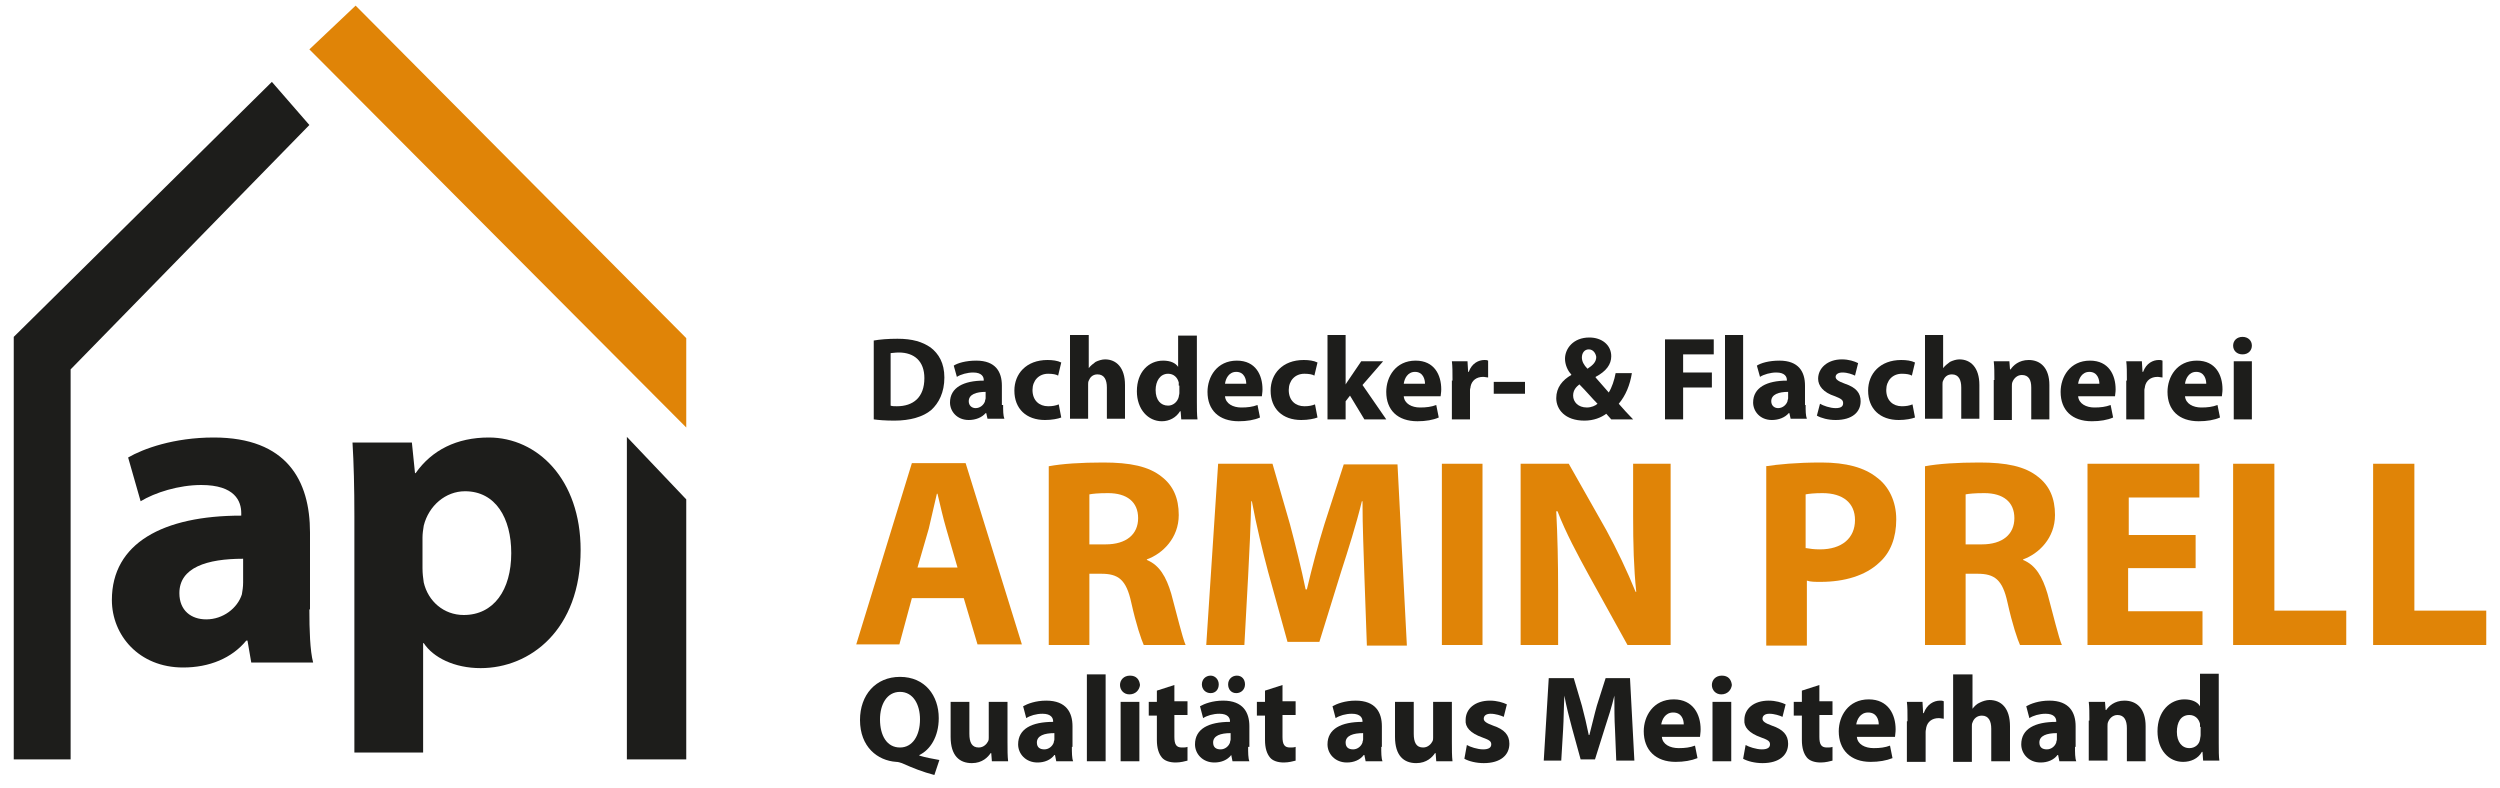 <?xml version="1.0" encoding="utf-8"?>
<!-- Generator: Adobe Illustrator 25.2.0, SVG Export Plug-In . SVG Version: 6.00 Build 0)  -->
<svg version="1.1" id="Ebene_1" xmlns="http://www.w3.org/2000/svg" xmlns:xlink="http://www.w3.org/1999/xlink" x="0px" y="0px"
	 viewBox="0 0 400 126.1" style="enable-background:new 0 0 400 126.1;" xml:space="preserve">
<style type="text/css">
	.st0{fill:#1D1D1B;}
	.st1{fill:#E08407;}
</style>
<polygon class="st0" points="2.2,121.5 11.3,121.5 11.3,59.1 49.5,20 43.5,13.1 2.2,53.9 "/>
<polygon class="st1" points="56.9,0.9 49.5,7.9 109.8,68.4 109.8,54.1 "/>
<polygon class="st0" points="100.3,69.9 109.8,79.9 109.8,121.5 100.3,121.5 "/>
<g>
	<path class="st0" d="M49.5,97.5c0,3.3,0.1,6.6,0.6,8.5h-9.9l-0.6-3.5h-0.2c-2.3,2.8-5.9,4.3-10.1,4.3c-7.1,0-11.4-5.2-11.4-10.8
		c0-9.1,8.2-13.5,20.7-13.5v-0.4c0-1.9-1-4.5-6.4-4.5c-3.6,0-7.4,1.2-9.7,2.6l-2-7c2.4-1.4,7.3-3.2,13.7-3.2
		c11.7,0,15.4,6.9,15.4,15.2V97.5z M38.9,89.4c-5.8,0-10.2,1.4-10.2,5.5c0,2.8,1.9,4.2,4.3,4.2c2.7,0,5-1.8,5.7-4
		c0.1-0.6,0.2-1.2,0.2-1.9V89.4z"/>
	<path class="st0" d="M56.7,82.6c0-4.6-0.1-8.5-0.3-11.8h9.5l0.5,4.9h0.1c2.6-3.7,6.6-5.7,11.7-5.7C86,70,92.9,76.7,92.9,88
		c0,12.8-8.1,18.9-16,18.9c-4.2,0-7.6-1.7-9.1-4h-0.1v17.5H56.7V82.6z M67.6,90.9c0,0.9,0.1,1.6,0.2,2.3c0.7,3,3.2,5.2,6.4,5.2
		c4.8,0,7.6-4,7.6-9.9c0-5.6-2.5-9.9-7.4-9.9c-3.1,0-5.8,2.3-6.6,5.5c-0.1,0.6-0.2,1.3-0.2,1.9V90.9z"/>
</g>
<g>
	<path class="st0" d="M139.7,54.5c1.1-0.2,2.4-0.3,3.9-0.3c2.4,0,4,0.5,5.3,1.4c1.3,1,2.2,2.5,2.2,4.8c0,2.4-0.9,4.1-2.1,5.2
		c-1.3,1.1-3.4,1.7-5.9,1.7c-1.5,0-2.6-0.1-3.3-0.2V54.5z M142.5,64.9c0.2,0.1,0.7,0.1,1,0.1c2.6,0,4.4-1.4,4.4-4.5
		c0-2.7-1.6-4.1-4.1-4.1c-0.6,0-1.1,0.1-1.3,0.1V64.9z"/>
	<path class="st0" d="M160.5,64.8c0,0.9,0,1.7,0.2,2.2H158l-0.2-0.9h-0.1c-0.6,0.7-1.6,1.1-2.7,1.1c-1.9,0-3-1.4-3-2.8
		c0-2.4,2.2-3.5,5.4-3.5v-0.1c0-0.5-0.3-1.2-1.7-1.2c-0.9,0-2,0.3-2.6,0.7l-0.5-1.8c0.6-0.4,1.9-0.8,3.6-0.8c3.1,0,4.1,1.8,4.1,4
		V64.8z M157.7,62.7c-1.5,0-2.7,0.4-2.7,1.5c0,0.7,0.5,1.1,1.1,1.1c0.7,0,1.3-0.5,1.5-1.1c0-0.2,0.1-0.3,0.1-0.5V62.7z"/>
	<path class="st0" d="M169.8,66.8c-0.5,0.2-1.5,0.4-2.6,0.4c-3,0-4.9-1.8-4.9-4.7c0-2.7,1.9-4.9,5.3-4.9c0.8,0,1.6,0.1,2.2,0.4
		l-0.5,2.1c-0.3-0.2-0.9-0.3-1.6-0.3c-1.5,0-2.5,1.1-2.5,2.6c0,1.7,1.1,2.6,2.5,2.6c0.7,0,1.2-0.1,1.7-0.3L169.8,66.8z"/>
	<path class="st0" d="M171.3,53.6h2.9v5.3h0c0.3-0.4,0.7-0.7,1.1-1c0.4-0.2,1-0.4,1.5-0.4c1.8,0,3.2,1.3,3.2,4.1v5.4h-2.9V62
		c0-1.2-0.4-2.1-1.5-2.1c-0.8,0-1.2,0.5-1.4,1c-0.1,0.2-0.1,0.4-0.1,0.6v5.5h-2.9V53.6z"/>
	<path class="st0" d="M191.5,53.6v10.7c0,1,0,2.1,0.1,2.8H189l-0.1-1.3h-0.1c-0.6,1-1.7,1.6-2.9,1.6c-2.2,0-4-1.9-4-4.8
		c0-3.1,1.9-4.9,4.2-4.9c1.2,0,2,0.4,2.4,1h0v-5H191.5z M188.6,61.7c0-0.2,0-0.4,0-0.5c-0.2-0.8-0.8-1.4-1.7-1.4c-1.3,0-2,1.2-2,2.6
		c0,1.6,0.8,2.5,2,2.5c0.8,0,1.5-0.6,1.7-1.4c0-0.2,0.1-0.4,0.1-0.6V61.7z"/>
	<path class="st0" d="M196,63.4c0.1,1.2,1.3,1.8,2.6,1.8c1,0,1.8-0.1,2.6-0.4l0.4,2c-0.9,0.4-2.1,0.6-3.4,0.6c-3.2,0-5-1.8-5-4.7
		c0-2.4,1.5-5,4.7-5c3,0,4.1,2.3,4.1,4.6c0,0.5-0.1,0.9-0.1,1.1H196z M199.4,61.4c0-0.7-0.3-1.9-1.6-1.9c-1.2,0-1.7,1.1-1.8,1.9
		H199.4z"/>
	<path class="st0" d="M210.8,66.8c-0.5,0.2-1.5,0.4-2.6,0.4c-3,0-4.9-1.8-4.9-4.7c0-2.7,1.9-4.9,5.3-4.9c0.8,0,1.6,0.1,2.2,0.4
		l-0.5,2.1c-0.3-0.2-0.9-0.3-1.6-0.3c-1.5,0-2.5,1.1-2.5,2.6c0,1.7,1.1,2.6,2.5,2.6c0.7,0,1.2-0.1,1.7-0.3L210.8,66.8z"/>
	<path class="st0" d="M215.2,61.7L215.2,61.7c0.2-0.4,0.5-0.8,0.7-1.1l1.9-2.8h3.5l-3.3,3.8l3.8,5.5h-3.5l-2.3-3.8l-0.7,0.9v2.9
		h-2.9V53.6h2.9V61.7z"/>
	<path class="st0" d="M224.6,63.4c0.1,1.2,1.3,1.8,2.6,1.8c1,0,1.8-0.1,2.6-0.4l0.4,2c-0.9,0.4-2.1,0.6-3.4,0.6c-3.2,0-5-1.8-5-4.7
		c0-2.4,1.5-5,4.7-5c3,0,4.1,2.3,4.1,4.6c0,0.5-0.1,0.9-0.1,1.1H224.6z M228,61.4c0-0.7-0.3-1.9-1.6-1.9c-1.2,0-1.7,1.1-1.8,1.9H228
		z"/>
	<path class="st0" d="M232.4,60.9c0-1.4,0-2.3-0.1-3.1h2.5l0.1,1.7h0.1c0.5-1.4,1.6-1.9,2.5-1.9c0.3,0,0.4,0,0.6,0.1v2.7
		c-0.2,0-0.5-0.1-0.8-0.1c-1.1,0-1.8,0.6-2,1.5c0,0.2-0.1,0.4-0.1,0.6v4.7h-2.9V60.9z"/>
	<path class="st0" d="M244,61.1v1.9h-5v-1.9H244z"/>
	<path class="st0" d="M257.8,67.1c-0.3-0.3-0.5-0.6-0.8-0.9c-0.8,0.6-2,1.1-3.5,1.1c-3.1,0-4.5-1.8-4.5-3.6c0-1.7,1-2.9,2.4-3.7
		v-0.1c-0.6-0.6-1-1.6-1-2.5c0-1.6,1.3-3.4,3.9-3.4c2,0,3.5,1.2,3.5,3c0,1.3-0.8,2.4-2.5,3.3v0.1c0.7,0.8,1.5,1.7,2.1,2.4
		c0.5-0.8,0.9-2,1.1-3.1h2.6c-0.3,1.9-1,3.6-2.1,4.9c0.7,0.8,1.5,1.7,2.3,2.5H257.8z M253.9,65.2c0.7,0,1.4-0.3,1.7-0.6
		c-0.8-0.8-1.8-2-2.9-3.1c-0.5,0.4-1,0.9-1,1.8C251.7,64.3,252.5,65.2,253.9,65.2L253.9,65.2z M254.2,55.9c-0.7,0-1.1,0.6-1.1,1.3
		c0,0.6,0.3,1.2,0.9,1.8c0.9-0.6,1.4-1.1,1.4-1.9C255.3,56.5,254.9,55.9,254.2,55.9L254.2,55.9z"/>
	<path class="st0" d="M266.4,54.3h7.8v2.4h-4.9v2.9h4.6v2.4h-4.6v5.1h-2.9V54.3z"/>
	<path class="st0" d="M276,53.6h2.9v13.5H276V53.6z"/>
	<path class="st0" d="M288.9,64.8c0,0.9,0,1.7,0.2,2.2h-2.6l-0.2-0.9h-0.1c-0.6,0.7-1.6,1.1-2.7,1.1c-1.9,0-3-1.4-3-2.8
		c0-2.4,2.2-3.5,5.4-3.5v-0.1c0-0.5-0.3-1.2-1.7-1.2c-0.9,0-2,0.3-2.6,0.7l-0.5-1.8c0.6-0.4,1.9-0.8,3.6-0.8c3.1,0,4.1,1.8,4.1,4
		V64.8z M286.1,62.7c-1.5,0-2.7,0.4-2.7,1.5c0,0.7,0.5,1.1,1.1,1.1c0.7,0,1.3-0.5,1.5-1.1c0-0.2,0.1-0.3,0.1-0.5V62.7z"/>
	<path class="st0" d="M291.2,64.6c0.5,0.3,1.6,0.7,2.5,0.7c0.9,0,1.2-0.3,1.2-0.8s-0.3-0.7-1.3-1.1c-1.9-0.6-2.7-1.7-2.7-2.8
		c0-1.7,1.5-3.1,3.8-3.1c1.1,0,2,0.3,2.6,0.6l-0.5,2c-0.4-0.2-1.2-0.5-2-0.5c-0.7,0-1.1,0.3-1.1,0.7c0,0.4,0.4,0.7,1.5,1.1
		c1.8,0.6,2.5,1.5,2.5,2.8c0,1.7-1.3,3-4,3c-1.2,0-2.3-0.3-3-0.7L291.2,64.6z"/>
	<path class="st0" d="M306.4,66.8c-0.5,0.2-1.5,0.4-2.6,0.4c-3,0-4.9-1.8-4.9-4.7c0-2.7,1.9-4.9,5.3-4.9c0.8,0,1.6,0.1,2.2,0.4
		l-0.5,2.1c-0.3-0.2-0.9-0.3-1.6-0.3c-1.5,0-2.5,1.1-2.5,2.6c0,1.7,1.1,2.6,2.5,2.6c0.7,0,1.2-0.1,1.7-0.3L306.4,66.8z"/>
	<path class="st0" d="M308,53.6h2.9v5.3h0c0.3-0.4,0.7-0.7,1.1-1c0.4-0.2,1-0.4,1.5-0.4c1.8,0,3.2,1.3,3.2,4.1v5.4h-2.9V62
		c0-1.2-0.4-2.1-1.5-2.1c-0.8,0-1.2,0.5-1.4,1c-0.1,0.2-0.1,0.4-0.1,0.6v5.5H308V53.6z"/>
	<path class="st0" d="M319.1,60.8c0-1.2,0-2.1-0.1-3h2.5l0.1,1.3h0.1c0.4-0.6,1.3-1.5,2.9-1.5c1.9,0,3.3,1.3,3.3,4v5.5h-2.9v-5.1
		c0-1.2-0.4-2-1.5-2c-0.8,0-1.3,0.6-1.5,1.1c-0.1,0.2-0.1,0.5-0.1,0.7v5.4h-2.9V60.8z"/>
	<path class="st0" d="M332.5,63.4c0.1,1.2,1.3,1.8,2.6,1.8c1,0,1.8-0.1,2.6-0.4l0.4,2c-0.9,0.4-2.1,0.6-3.4,0.6c-3.2,0-5-1.8-5-4.7
		c0-2.4,1.5-5,4.7-5c3,0,4.1,2.3,4.1,4.6c0,0.5-0.1,0.9-0.1,1.1H332.5z M335.9,61.4c0-0.7-0.3-1.9-1.6-1.9c-1.2,0-1.7,1.1-1.8,1.9
		H335.9z"/>
	<path class="st0" d="M340.3,60.9c0-1.4,0-2.3-0.1-3.1h2.5l0.1,1.7h0.1c0.5-1.4,1.6-1.9,2.5-1.9c0.3,0,0.4,0,0.6,0.1v2.7
		c-0.2,0-0.5-0.1-0.8-0.1c-1.1,0-1.8,0.6-2,1.5c0,0.2-0.1,0.4-0.1,0.6v4.7h-2.9V60.9z"/>
	<path class="st0" d="M349.6,63.4c0.1,1.2,1.3,1.8,2.6,1.8c1,0,1.8-0.1,2.6-0.4l0.4,2c-0.9,0.4-2.1,0.6-3.4,0.6c-3.2,0-5-1.8-5-4.7
		c0-2.4,1.5-5,4.7-5c3,0,4.1,2.3,4.1,4.6c0,0.5-0.1,0.9-0.1,1.1H349.6z M353,61.4c0-0.7-0.3-1.9-1.6-1.9c-1.2,0-1.7,1.1-1.8,1.9H353
		z"/>
	<path class="st0" d="M358.8,56.7c-0.9,0-1.5-0.6-1.5-1.4c0-0.8,0.6-1.4,1.5-1.4c0.9,0,1.5,0.6,1.5,1.4
		C360.3,56,359.8,56.7,358.8,56.7L358.8,56.7z M357.4,67.1v-9.3h2.9v9.3H357.4z"/>
</g>
<g>
	<path class="st1" d="M145.9,95.7l-2,7.4H137l8.9-29h8.6l9,29h-7.1l-2.2-7.4H145.9z M153.2,90.8l-1.8-6.2c-0.5-1.7-1-3.9-1.4-5.6
		h-0.1c-0.4,1.7-0.9,3.9-1.3,5.6l-1.8,6.2H153.2z"/>
	<path class="st1" d="M167.8,74.6c2.1-0.4,5.2-0.6,8.7-0.6c4.3,0,7.3,0.6,9.4,2.3c1.8,1.4,2.7,3.4,2.7,6.1c0,3.7-2.6,6.2-5.1,7.1
		v0.1c2,0.8,3.1,2.7,3.9,5.4c0.9,3.3,1.8,7.1,2.3,8.2H183c-0.4-0.9-1.2-3.2-2-6.8c-0.8-3.7-2.1-4.6-4.8-4.6h-1.9v11.4h-6.5V74.6z
		 M174.3,87.1h2.6c3.3,0,5.2-1.6,5.2-4.2c0-2.6-1.8-4-4.8-4c-1.6,0-2.5,0.1-3,0.2V87.1z"/>
	<path class="st1" d="M218.3,92.1c-0.1-3.5-0.3-7.7-0.3-11.9h-0.1c-0.9,3.7-2.2,7.8-3.3,11.2l-3.5,11.3H206l-3.1-11.2
		c-0.9-3.4-1.9-7.5-2.6-11.3h-0.1c-0.1,3.9-0.3,8.4-0.5,12l-0.6,11h-6.1l1.9-29h8.7l2.8,9.7c0.9,3.4,1.8,7,2.5,10.4h0.2
		c0.8-3.4,1.8-7.2,2.8-10.4l3.1-9.6h8.6l1.5,29h-6.4L218.3,92.1z"/>
	<path class="st1" d="M237.2,74.2v29h-6.5v-29H237.2z"/>
	<path class="st1" d="M243.3,103.2v-29h7.7l6,10.6c1.7,3.1,3.4,6.7,4.7,9.9h0.1c-0.4-3.8-0.5-7.7-0.5-12.1v-8.4h6v29h-6.9L254.2,92
		c-1.7-3.1-3.7-6.8-5-10.2H249c0.2,3.9,0.3,8,0.3,12.7v8.7H243.3z"/>
	<path class="st1" d="M282.5,74.6c2-0.3,4.9-0.6,8.9-0.6c4,0,6.9,0.8,8.9,2.4c1.9,1.4,3.1,3.8,3.1,6.7c0,2.9-0.9,5.3-2.7,6.9
		c-2.2,2.1-5.6,3.1-9.4,3.1c-0.9,0-1.6,0-2.2-0.2v10.4h-6.5V74.6z M289,87.7c0.6,0.1,1.2,0.2,2.2,0.2c3.5,0,5.6-1.8,5.6-4.7
		c0-2.7-1.9-4.3-5.2-4.3c-1.3,0-2.2,0.1-2.7,0.2V87.7z"/>
	<path class="st1" d="M308,74.6c2.1-0.4,5.2-0.6,8.7-0.6c4.3,0,7.3,0.6,9.4,2.3c1.8,1.4,2.7,3.4,2.7,6.1c0,3.7-2.6,6.2-5.1,7.1v0.1
		c2,0.8,3.1,2.7,3.9,5.4c0.9,3.3,1.8,7.1,2.3,8.2h-6.7c-0.4-0.9-1.2-3.2-2-6.8c-0.8-3.7-2.1-4.6-4.8-4.6h-1.9v11.4H308V74.6z
		 M314.5,87.1h2.6c3.3,0,5.2-1.6,5.2-4.2c0-2.6-1.8-4-4.8-4c-1.6,0-2.5,0.1-3,0.2V87.1z"/>
	<path class="st1" d="M351.2,90.9h-10.7v6.9h11.9v5.4H334v-29h17.9v5.4h-11.3v6h10.7V90.9z"/>
	<path class="st1" d="M357.4,74.2h6.5v23.5h11.5v5.5h-18.1V74.2z"/>
	<path class="st1" d="M379.8,74.2h6.5v23.5h11.5v5.5h-18.1V74.2z"/>
</g>
<g>
	<path class="st0" d="M149.5,124c-1.9-0.5-3.4-1.1-5.2-1.9c-0.3-0.1-0.6-0.2-0.9-0.2c-3-0.2-5.8-2.4-5.8-6.7c0-4,2.5-6.9,6.4-6.9
		c4,0,6.2,3,6.2,6.6c0,3-1.4,5.1-3.1,5.9v0.1c1,0.3,2.1,0.5,3.2,0.7L149.5,124z M144,119.6c2,0,3.2-1.9,3.2-4.5
		c0-2.4-1.1-4.4-3.2-4.4s-3.2,2-3.2,4.4C140.8,117.7,141.9,119.6,144,119.6L144,119.6z"/>
	<path class="st0" d="M161.2,118.7c0,1.2,0,2.3,0.1,3.1h-2.6l-0.1-1.3h-0.1c-0.4,0.6-1.3,1.6-3,1.6c-2,0-3.4-1.2-3.4-4.2v-5.6h3v5.1
		c0,1.4,0.4,2.2,1.5,2.2c0.8,0,1.3-0.6,1.5-1c0.1-0.2,0.1-0.4,0.1-0.6v-5.7h3V118.7z"/>
	<path class="st0" d="M171.5,119.5c0,0.9,0,1.8,0.2,2.3H169l-0.2-1h-0.1c-0.6,0.8-1.6,1.2-2.7,1.2c-1.9,0-3.1-1.4-3.1-2.9
		c0-2.5,2.2-3.6,5.6-3.6v-0.1c0-0.5-0.3-1.2-1.7-1.2c-1,0-2,0.3-2.6,0.7l-0.5-1.9c0.7-0.4,2-0.9,3.7-0.9c3.2,0,4.2,1.9,4.2,4.1
		V119.5z M168.7,117.3c-1.6,0-2.8,0.4-2.8,1.5c0,0.8,0.5,1.1,1.2,1.1c0.7,0,1.3-0.5,1.5-1.1c0-0.2,0.1-0.3,0.1-0.5V117.3z"/>
	<path class="st0" d="M173.9,107.9h3v13.9h-3V107.9z"/>
	<path class="st0" d="M180.7,111.1c-0.9,0-1.5-0.7-1.5-1.5c0-0.8,0.6-1.5,1.6-1.5c1,0,1.5,0.6,1.6,1.5
		C182.3,110.4,181.7,111.1,180.7,111.1L180.7,111.1z M179.3,121.8v-9.5h3v9.5H179.3z"/>
	<path class="st0" d="M187.9,109.6v2.6h2.1v2.2h-2.1v3.5c0,1.2,0.3,1.7,1.2,1.7c0.4,0,0.6,0,0.9-0.1l0,2.2c-0.4,0.1-1.1,0.3-1.9,0.3
		c-1,0-1.8-0.3-2.2-0.8c-0.5-0.6-0.8-1.5-0.8-2.8v-3.9h-1.3v-2.2h1.3v-1.8L187.9,109.6z"/>
	<path class="st0" d="M199.7,119.5c0,0.9,0,1.8,0.2,2.3h-2.7l-0.2-1H197c-0.6,0.8-1.6,1.2-2.7,1.2c-1.9,0-3.1-1.4-3.1-2.9
		c0-2.5,2.2-3.6,5.6-3.6v-0.1c0-0.5-0.3-1.2-1.7-1.2c-1,0-2,0.3-2.6,0.7l-0.5-1.9c0.7-0.4,2-0.9,3.7-0.9c3.2,0,4.2,1.9,4.2,4.1
		V119.5z M193.7,110.9c-0.8,0-1.4-0.6-1.4-1.4c0-0.8,0.6-1.4,1.4-1.4c0.7,0,1.3,0.6,1.3,1.4C195,110.3,194.5,110.9,193.7,110.9
		L193.7,110.9z M196.9,117.3c-1.6,0-2.8,0.4-2.8,1.5c0,0.8,0.5,1.1,1.2,1.1c0.7,0,1.3-0.5,1.5-1.1c0-0.2,0.1-0.3,0.1-0.5V117.3z
		 M197.8,110.9c-0.8,0-1.3-0.6-1.3-1.4c0-0.8,0.6-1.4,1.4-1.4c0.8,0,1.3,0.6,1.3,1.4C199.2,110.3,198.6,110.9,197.8,110.9
		L197.8,110.9z"/>
	<path class="st0" d="M205.2,109.6v2.6h2.1v2.2h-2.1v3.5c0,1.2,0.3,1.7,1.2,1.7c0.4,0,0.6,0,0.9-0.1l0,2.2c-0.4,0.1-1.1,0.3-1.9,0.3
		c-1,0-1.8-0.3-2.2-0.8c-0.5-0.6-0.8-1.5-0.8-2.8v-3.9h-1.3v-2.2h1.3v-1.8L205.2,109.6z"/>
	<path class="st0" d="M221,119.5c0,0.9,0,1.8,0.2,2.3h-2.7l-0.2-1h-0.1c-0.6,0.8-1.6,1.2-2.7,1.2c-1.9,0-3.1-1.4-3.1-2.9
		c0-2.5,2.2-3.6,5.6-3.6v-0.1c0-0.5-0.3-1.2-1.7-1.2c-1,0-2,0.3-2.6,0.7l-0.5-1.9c0.7-0.4,2-0.9,3.7-0.9c3.2,0,4.2,1.9,4.2,4.1
		V119.5z M218.1,117.3c-1.6,0-2.8,0.4-2.8,1.5c0,0.8,0.5,1.1,1.2,1.1c0.7,0,1.3-0.5,1.5-1.1c0-0.2,0.1-0.3,0.1-0.5V117.3z"/>
	<path class="st0" d="M232.3,118.7c0,1.2,0,2.3,0.1,3.1h-2.6l-0.1-1.3h-0.1c-0.4,0.6-1.3,1.6-3,1.6c-2,0-3.4-1.2-3.4-4.2v-5.6h3v5.1
		c0,1.4,0.4,2.2,1.5,2.2c0.8,0,1.3-0.6,1.5-1c0.1-0.2,0.1-0.4,0.1-0.6v-5.7h3V118.7z"/>
	<path class="st0" d="M234.7,119.2c0.5,0.3,1.7,0.7,2.6,0.7c0.9,0,1.3-0.3,1.3-0.8s-0.3-0.7-1.4-1.1c-2-0.7-2.8-1.7-2.7-2.8
		c0-1.8,1.5-3.1,3.9-3.1c1.1,0,2.1,0.3,2.7,0.6l-0.5,2c-0.4-0.2-1.3-0.5-2.1-0.5c-0.7,0-1.1,0.3-1.1,0.8c0,0.4,0.4,0.7,1.5,1.1
		c1.8,0.6,2.6,1.5,2.6,2.9c0,1.8-1.4,3.1-4.1,3.1c-1.2,0-2.4-0.3-3.1-0.7L234.7,119.2z"/>
	<path class="st0" d="M258.4,116.7c-0.1-1.6-0.1-3.5-0.1-5.4h0c-0.4,1.7-1,3.6-1.5,5.1l-1.6,5.1h-2.3l-1.4-5.1
		c-0.4-1.5-0.9-3.4-1.2-5.1h0c-0.1,1.8-0.1,3.8-0.2,5.4l-0.3,5h-2.8l0.8-13.2h4l1.3,4.4c0.4,1.5,0.8,3.2,1.1,4.7h0.1
		c0.4-1.5,0.8-3.3,1.2-4.7l1.4-4.4h3.9l0.7,13.2h-2.9L258.4,116.7z"/>
	<path class="st0" d="M265.9,117.9c0.1,1.2,1.3,1.8,2.7,1.8c1,0,1.8-0.1,2.6-0.4l0.4,2c-1,0.4-2.2,0.6-3.5,0.6
		c-3.2,0-5.1-1.9-5.1-4.9c0-2.4,1.5-5.1,4.8-5.1c3.1,0,4.3,2.4,4.3,4.8c0,0.5-0.1,1-0.1,1.2H265.9z M269.4,115.9
		c0-0.7-0.3-1.9-1.7-1.9c-1.3,0-1.8,1.2-1.9,1.9H269.4z"/>
	<path class="st0" d="M275.4,111.1c-0.9,0-1.5-0.7-1.5-1.5c0-0.8,0.6-1.5,1.6-1.5s1.5,0.6,1.6,1.5
		C277,110.4,276.4,111.1,275.4,111.1L275.4,111.1z M274,121.8v-9.5h3v9.5H274z"/>
	<path class="st0" d="M279.3,119.2c0.5,0.3,1.7,0.7,2.6,0.7c0.9,0,1.3-0.3,1.3-0.8s-0.3-0.7-1.4-1.1c-2-0.7-2.8-1.7-2.7-2.8
		c0-1.8,1.5-3.1,3.9-3.1c1.1,0,2.1,0.3,2.7,0.6l-0.5,2c-0.4-0.2-1.3-0.5-2.1-0.5c-0.7,0-1.1,0.3-1.1,0.8c0,0.4,0.4,0.7,1.5,1.1
		c1.8,0.6,2.6,1.5,2.6,2.9c0,1.8-1.4,3.1-4.1,3.1c-1.2,0-2.4-0.3-3.1-0.7L279.3,119.2z"/>
	<path class="st0" d="M291.1,109.6v2.6h2.1v2.2h-2.1v3.5c0,1.2,0.3,1.7,1.2,1.7c0.4,0,0.6,0,0.9-0.1l0,2.2c-0.4,0.1-1.1,0.3-1.9,0.3
		c-1,0-1.8-0.3-2.2-0.8c-0.5-0.6-0.8-1.5-0.8-2.8v-3.9h-1.3v-2.2h1.3v-1.8L291.1,109.6z"/>
	<path class="st0" d="M297.1,117.9c0.1,1.2,1.3,1.8,2.7,1.8c1,0,1.8-0.1,2.6-0.4l0.4,2c-1,0.4-2.2,0.6-3.5,0.6
		c-3.2,0-5.1-1.9-5.1-4.9c0-2.4,1.5-5.1,4.8-5.1c3.1,0,4.3,2.4,4.3,4.8c0,0.5-0.1,1-0.1,1.2H297.1z M300.6,115.9
		c0-0.7-0.3-1.9-1.7-1.9c-1.3,0-1.8,1.2-1.9,1.9H300.6z"/>
	<path class="st0" d="M305.2,115.4c0-1.4,0-2.3-0.1-3.1h2.5l0.1,1.8h0.1c0.5-1.4,1.6-2,2.6-2c0.3,0,0.4,0,0.6,0.1v2.8
		c-0.2,0-0.5-0.1-0.8-0.1c-1.1,0-1.8,0.6-2,1.5c0,0.2-0.1,0.4-0.1,0.7v4.8h-3V115.4z"/>
	<path class="st0" d="M312.6,107.9h3v5.5h0c0.3-0.4,0.7-0.8,1.2-1c0.4-0.2,1-0.4,1.5-0.4c1.9,0,3.3,1.3,3.3,4.2v5.6h-3v-5.2
		c0-1.2-0.4-2.1-1.5-2.1c-0.8,0-1.3,0.5-1.5,1.1c-0.1,0.2-0.1,0.4-0.1,0.6v5.7h-3V107.9z"/>
	<path class="st0" d="M332,119.5c0,0.9,0,1.8,0.2,2.3h-2.7l-0.2-1h-0.1c-0.6,0.8-1.6,1.2-2.7,1.2c-1.9,0-3.1-1.4-3.1-2.9
		c0-2.5,2.2-3.6,5.6-3.6v-0.1c0-0.5-0.3-1.2-1.7-1.2c-1,0-2,0.3-2.6,0.7l-0.5-1.9c0.7-0.4,2-0.9,3.7-0.9c3.2,0,4.2,1.9,4.2,4.1
		V119.5z M329.1,117.3c-1.6,0-2.8,0.4-2.8,1.5c0,0.8,0.5,1.1,1.2,1.1c0.7,0,1.3-0.5,1.5-1.1c0-0.2,0.1-0.3,0.1-0.5V117.3z"/>
	<path class="st0" d="M334.3,115.3c0-1.2,0-2.2-0.1-3h2.6l0.1,1.3h0.1c0.4-0.6,1.3-1.5,2.9-1.5c2,0,3.4,1.3,3.4,4.1v5.6h-3v-5.3
		c0-1.2-0.4-2.1-1.5-2.1c-0.8,0-1.3,0.6-1.5,1.1c-0.1,0.2-0.1,0.5-0.1,0.7v5.5h-3V115.3z"/>
	<path class="st0" d="M355,107.9v11c0,1.1,0,2.2,0.1,2.8h-2.6l-0.1-1.4h-0.1c-0.6,1.1-1.8,1.6-3,1.6c-2.3,0-4.1-1.9-4.1-4.9
		c0-3.2,2-5.1,4.3-5.1c1.2,0,2.1,0.4,2.5,1.1h0v-5.2H355z M352,116.3c0-0.2,0-0.4,0-0.5c-0.2-0.8-0.8-1.4-1.7-1.4
		c-1.4,0-2,1.2-2,2.7c0,1.6,0.8,2.6,2,2.6c0.9,0,1.6-0.6,1.7-1.4c0-0.2,0.1-0.4,0.1-0.7V116.3z"/>
</g>
</svg>
